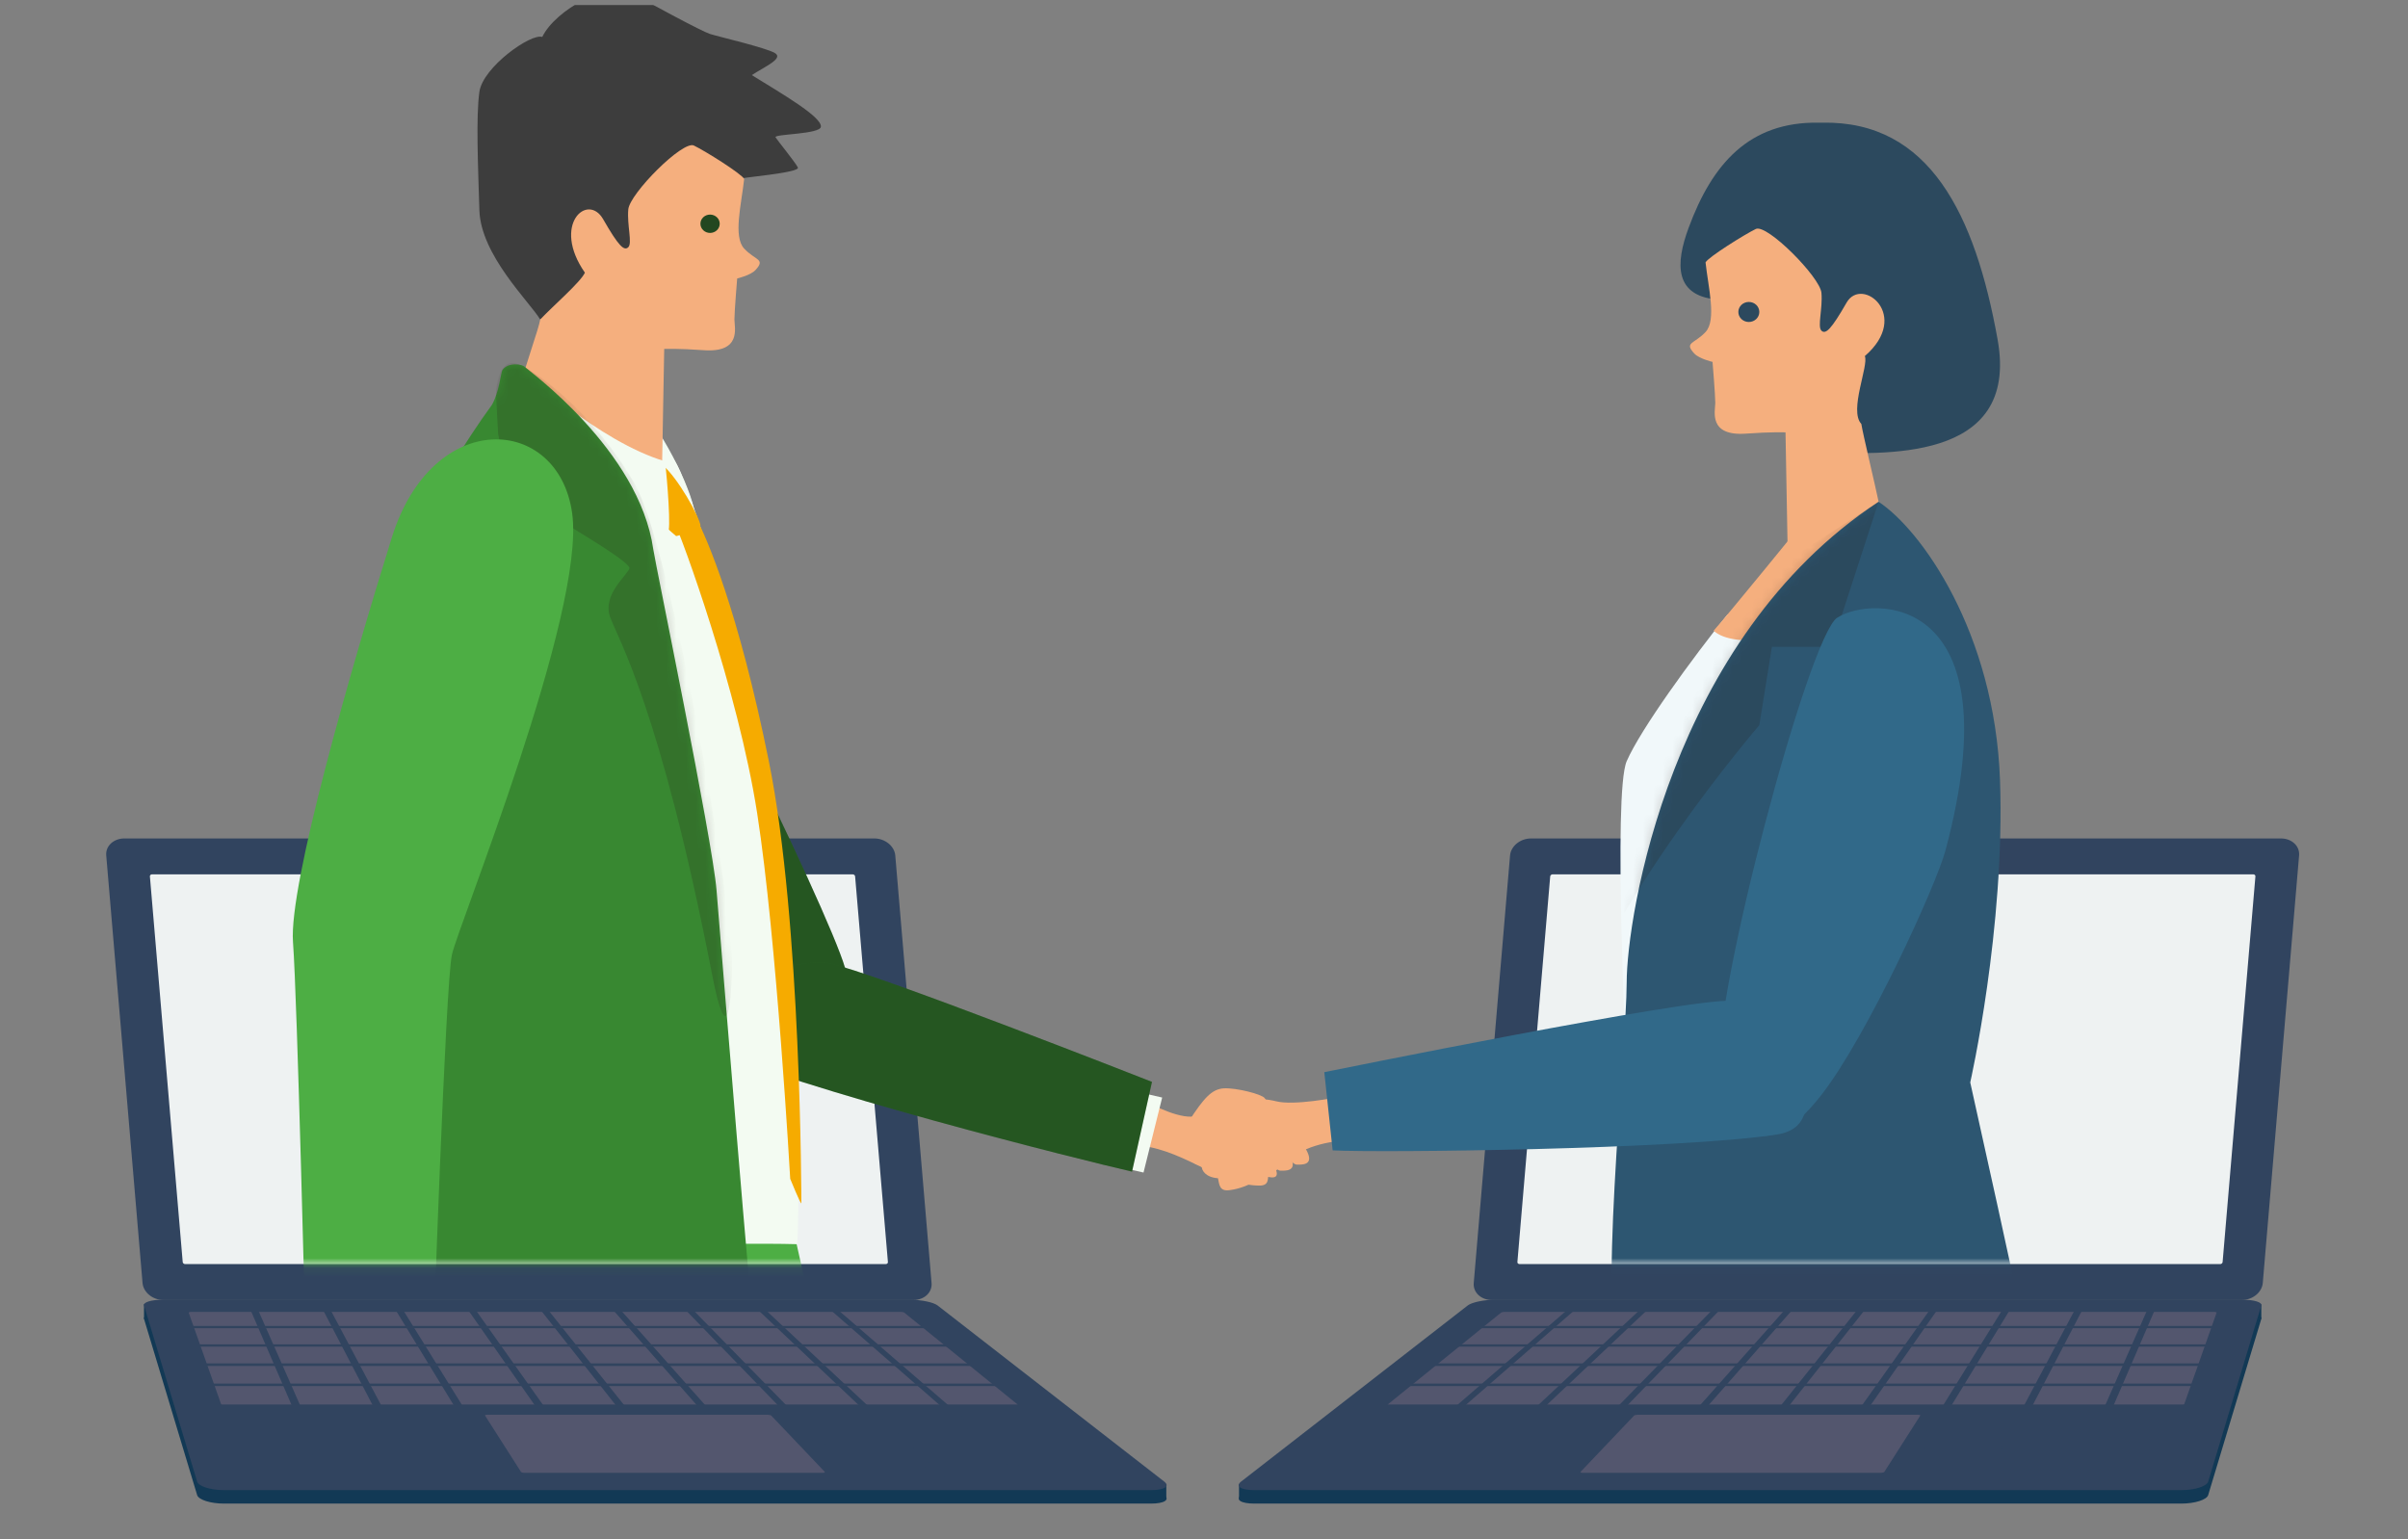 <svg width="244" height="156" viewBox="0 0 244 156" fill="none" xmlns="http://www.w3.org/2000/svg">
<rect x="0" y="0" width="244" height="156" fill="#808080" stroke="none"/>
<g clip-path="url(#clip0_6102_6995)">
<path d="M151.177 131.747H227.153C228.252 131.747 229.201 130.97 229.285 130.023L232.964 86.692C233.048 85.737 232.219 84.969 231.12 84.969H155.145C154.046 84.969 153.096 85.745 153.012 86.692L149.333 130.023C149.25 130.979 150.078 131.747 151.177 131.747Z" fill="#31445F"/>
<path d="M225.215 127.901L228.539 88.81C228.549 88.699 228.446 88.606 228.316 88.606H157.332C157.202 88.606 157.09 88.699 157.081 88.81L153.756 127.901C153.747 128.012 153.849 128.106 153.98 128.106H224.963C225.094 128.106 225.205 128.012 225.215 127.901Z" fill="#EEF2F2"/>
<path d="M125.548 150.422V151.787L127.625 150.959L125.548 150.422Z" fill="#123955"/>
<path d="M229.136 133.657V132.139L228 133.384L229.136 133.657Z" fill="#123955"/>
<path d="M127.103 152.376H221.034C222.394 152.376 223.604 151.992 223.753 151.514L229.136 133.658C229.229 133.342 228.419 133.086 227.32 133.086H151.447C150.348 133.086 149.138 133.342 148.728 133.658L125.753 151.514C125.148 151.992 125.753 152.376 127.103 152.376Z" fill="#123955"/>
<path d="M127.103 151.012H221.034C222.394 151.012 223.604 150.628 223.753 150.151L229.136 132.294C229.229 131.979 228.419 131.723 227.32 131.723H151.447C150.348 131.723 149.138 131.979 148.728 132.294L125.753 150.151C125.148 150.628 125.753 151.012 127.103 151.012Z" fill="#31445F"/>
<path d="M221.313 142.334L224.609 133.017C224.609 133.017 224.526 132.949 224.395 132.949H152.434C152.303 132.949 152.154 132.983 152.108 133.017L140.616 142.334C140.56 142.385 140.625 142.419 140.774 142.419H221.015C221.164 142.419 221.294 142.376 221.313 142.334Z" fill="#53566E"/>
<path d="M147.322 134.605H226.883L226.957 134.375H147.61L147.322 134.605Z" fill="#31445F"/>
<path d="M144.946 136.473H226.286L226.36 136.234H145.254L144.946 136.473Z" fill="#31445F"/>
<path d="M142.469 138.428H225.662L225.736 138.172H142.786L142.469 138.428Z" fill="#31445F"/>
<path d="M139.88 140.467H225L225.084 140.211H140.215L139.88 140.467Z" fill="#31445F"/>
<path d="M137.161 142.616H224.321L224.405 142.334H137.515L137.161 142.616Z" fill="#31445F"/>
<path d="M134.312 144.86H223.595L223.688 144.57H134.675L134.312 144.86Z" fill="#31445F"/>
<path d="M131.322 147.223H222.841L222.943 146.916H131.704L131.322 147.223Z" fill="#31445F"/>
<path d="M210.025 149.885H210.947L218.463 132.473H217.699L210.025 149.885Z" fill="#31445F"/>
<path d="M201.141 149.885H202.073L211.144 132.473H210.38L201.141 149.885Z" fill="#31445F"/>
<path d="M192.266 149.885H193.188L203.823 132.473H203.06L192.266 149.885Z" fill="#31445F"/>
<path d="M183.381 149.885H184.313L196.494 132.473H195.73L183.381 149.885Z" fill="#31445F"/>
<path d="M174.506 149.885H175.428L189.174 132.473H188.41L174.506 149.885Z" fill="#31445F"/>
<path d="M165.621 149.885H166.552L181.854 132.473H181.09L165.621 149.885Z" fill="#31445F"/>
<path d="M156.746 149.885H157.668L174.534 132.473H173.771L156.746 149.885Z" fill="#31445F"/>
<path d="M147.871 149.885H148.793L167.214 132.473H166.45L147.871 149.885Z" fill="#31445F"/>
<path d="M138.986 149.885H139.917L159.894 132.473H159.13L138.986 149.885Z" fill="#31445F"/>
<path d="M190.943 149.153L194.575 143.462C194.603 143.411 194.51 143.377 194.361 143.377H165.928C165.779 143.377 165.621 143.42 165.575 143.462L160.164 149.153C160.108 149.204 160.201 149.255 160.359 149.255H190.598C190.757 149.255 190.915 149.212 190.952 149.153H190.943Z" fill="#53566E"/>
<path d="M92.552 131.747H16.576C15.477 131.747 14.527 130.97 14.444 130.023L10.765 86.692C10.681 85.737 11.51 84.969 12.609 84.969H88.584C89.683 84.969 90.633 85.745 90.717 86.692L94.395 130.023C94.479 130.979 93.65 131.747 92.552 131.747Z" fill="#31445F"/>
<path d="M18.514 127.901L15.189 88.81C15.18 88.699 15.282 88.606 15.412 88.606H86.396C86.526 88.606 86.638 88.699 86.647 88.81L89.972 127.901C89.981 128.012 89.879 128.106 89.749 128.106H18.765C18.635 128.106 18.523 128.012 18.514 127.901Z" fill="#EEF2F2"/>
<path d="M118.181 150.422V151.787L116.104 150.959L118.181 150.422Z" fill="#123955"/>
<path d="M14.593 133.657V132.139L15.729 133.384L14.593 133.657Z" fill="#123955"/>
<path d="M116.626 152.376H22.695C21.335 152.376 20.125 151.992 19.976 151.514L14.593 133.658C14.5 133.342 15.31 133.086 16.409 133.086H92.282C93.38 133.086 94.591 133.342 95.001 133.658L117.976 151.514C118.581 151.992 117.976 152.376 116.626 152.376Z" fill="#123955"/>
<path d="M116.626 151.012H22.695C21.335 151.012 20.125 150.628 19.976 150.151L14.593 132.294C14.5 131.979 15.31 131.723 16.409 131.723H92.282C93.38 131.723 94.591 131.979 95.001 132.294L117.976 150.151C118.581 150.628 117.976 151.012 116.626 151.012Z" fill="#31445F"/>
<path d="M22.416 142.334L19.119 133.017C19.119 133.017 19.203 132.949 19.333 132.949H91.295C91.425 132.949 91.574 132.983 91.621 133.017L103.113 142.334C103.169 142.385 103.104 142.419 102.955 142.419H22.714C22.565 142.419 22.435 142.376 22.416 142.334Z" fill="#53566E"/>
<path d="M96.407 134.605H16.846L16.772 134.375H96.118L96.407 134.605Z" fill="#31445F"/>
<path d="M98.782 136.473H17.443L17.368 136.234H98.475L98.782 136.473Z" fill="#31445F"/>
<path d="M101.259 138.428H18.066L17.991 138.172H100.942L101.259 138.428Z" fill="#31445F"/>
<path d="M103.849 140.467H18.728L18.644 140.211H103.513L103.849 140.467Z" fill="#31445F"/>
<path d="M106.567 142.616H19.407L19.323 142.334H106.213L106.567 142.616Z" fill="#31445F"/>
<path d="M109.417 144.86H20.134L20.04 144.57H109.054L109.417 144.86Z" fill="#31445F"/>
<path d="M112.407 147.223H20.889L20.786 146.916H112.025L112.407 147.223Z" fill="#31445F"/>
<path d="M33.703 149.885H32.781L25.266 132.473H26.029L33.703 149.885Z" fill="#31445F"/>
<path d="M42.588 149.885H41.657L32.586 132.473H33.349L42.588 149.885Z" fill="#31445F"/>
<path d="M51.463 149.885H50.541L39.915 132.473H40.669L51.463 149.885Z" fill="#31445F"/>
<path d="M60.348 149.885H59.416L47.235 132.473H47.999L60.348 149.885Z" fill="#31445F"/>
<path d="M69.224 149.885H68.302L54.556 132.473H55.319L69.224 149.885Z" fill="#31445F"/>
<path d="M78.108 149.885H77.177L61.876 132.473H62.639L78.108 149.885Z" fill="#31445F"/>
<path d="M86.982 149.885H86.06L69.195 132.473H69.958L86.982 149.885Z" fill="#31445F"/>
<path d="M95.857 149.885H94.935L76.514 132.473H77.278L95.857 149.885Z" fill="#31445F"/>
<path d="M104.742 149.885H103.811L83.835 132.473H84.598L104.742 149.885Z" fill="#31445F"/>
<path d="M52.785 149.153L49.153 143.462C49.125 143.411 49.218 143.377 49.367 143.377H77.8C77.949 143.377 78.107 143.42 78.154 143.462L83.565 149.153C83.621 149.204 83.528 149.255 83.369 149.255H53.13C52.972 149.255 52.813 149.212 52.776 149.153H52.785Z" fill="#53566E"/>
<mask id="mask0_6102_6995" style="mask-type:luminance" maskUnits="userSpaceOnUse" x="12" y="-23" width="233" height="152">
<path d="M12.059 -22.738H244.204V128.081H12.059V-22.738Z" fill="white"/>
</mask>
<g mask="url(#mask0_6102_6995)">
<path d="M115.695 116.114C120.268 116.702 123.732 120.157 127.634 120.149C128.575 120.149 128.472 119.501 128.519 118.929C129.581 118.707 129.925 118.05 129.823 117.598C130.829 117.368 130.978 116.387 131.154 115.738C131.983 115.141 132.16 114.279 131.648 113.887C131.136 113.494 129.664 112.974 129.413 112.88C129.059 112.556 127.83 111.72 126.973 111.617C126.107 111.515 122.987 112.402 121.422 113.034C119.867 113.665 116.57 111.848 116.57 111.848L115.714 116.114H115.695Z" fill="#F5AF7E"/>
<path d="M120.49 113.577C121.952 111.342 122.772 110.353 124.029 110.293C125.286 110.233 127.884 110.89 128.154 111.291C128.415 111.692 128.927 112.494 127.372 112.554C125.817 112.622 123.871 111.982 123.871 111.982C123.871 111.982 123.312 114.337 122.418 114.67C121.533 115.002 119.838 114.567 120.49 113.577Z" fill="#F5AF7E"/>
<path d="M132.477 116.753C131.816 115.32 130.363 114.168 129.748 115.081C129.134 115.994 130.894 118.025 131.387 118.025C131.881 118.025 133.11 118.118 132.477 116.753Z" fill="#F5AF7E"/>
<path d="M130.819 117.367C130.158 115.933 128.705 114.782 128.09 115.695C127.475 116.607 129.236 118.638 129.729 118.638C130.223 118.638 131.452 118.732 130.819 117.367Z" fill="#F5AF7E"/>
<path d="M129.151 118.212C128.453 116.795 127.196 115.541 126.832 116.326C126.479 117.111 128.09 119.21 128.472 119.269C128.853 119.329 129.813 119.56 129.151 118.203V118.212Z" fill="#F5AF7E"/>
<path d="M128.211 118.732C127.662 117.589 126.581 116.616 126.2 117.29C125.818 117.964 127.168 119.636 127.522 119.662C127.867 119.696 128.742 119.824 128.211 118.732Z" fill="#F5AF7E"/>
<path d="M62.452 53.545C65.888 54.841 84.002 92.38 85.613 98.045C87.224 103.71 84.468 110.62 75.862 103.505C69.697 98.412 65.841 93.37 63.113 90.58C60.384 87.79 58.363 52 62.452 53.545Z" fill="#2E6C29"/>
<path d="M62.452 53.545C65.888 54.841 84.002 92.38 85.613 98.045C87.224 103.71 84.468 110.62 75.862 103.505C69.697 98.412 65.841 93.37 63.113 90.58C60.384 87.79 58.363 52 62.452 53.545Z" fill="black" fill-opacity="0.2"/>
<path d="M110.935 117.702L115.871 118.828L117.762 111.226L110.349 109.537L110.935 117.702Z" fill="#F3FBF2"/>
<path d="M114.708 118.734L116.729 109.639C116.729 109.639 88.222 98.429 83.975 97.61C79.737 96.782 64.278 102.84 71.16 105.971C80.846 110.382 109.744 117.608 114.708 118.734Z" fill="#2E6C29"/>
<path d="M114.708 118.734L116.729 109.639C116.729 109.639 88.222 98.429 83.975 97.61C79.737 96.782 64.278 102.84 71.16 105.971C80.846 110.382 109.744 117.608 114.708 118.734Z" fill="black" fill-opacity="0.2"/>
<path d="M50.187 130.402C51.584 138.422 71.663 192.639 72.659 195.506C73.665 198.373 79.504 272.409 79.504 272.409L96.528 270.062C96.528 270.062 98.438 198.637 96.528 192.639C94.619 186.642 79.309 121.009 79.383 119.55C79.458 118.091 53.54 118.347 53.54 118.347L50.196 130.402H50.187Z" fill="#4DAE44"/>
<mask id="mask1_6102_6995" style="mask-type:luminance" maskUnits="userSpaceOnUse" x="50" y="118" width="48" height="155">
<path d="M50.187 130.402C51.584 138.422 71.663 192.639 72.659 195.506C73.665 198.373 79.504 272.409 79.504 272.409L96.528 270.062C96.528 270.062 98.438 198.637 96.528 192.639C94.619 186.642 79.309 121.009 79.383 119.55C79.458 118.091 53.54 118.347 53.54 118.347L50.196 130.402H50.187Z" fill="white"/>
</mask>
<g mask="url(#mask1_6102_6995)">
<g opacity="0.2">
<g style="mix-blend-mode:multiply">
<path d="M57.741 113.717L80.893 195.371L84.181 275.525H76.74L64.083 185.057L51.548 127.555L57.741 113.717Z" fill="#231815"/>
</g>
</g>
</g>
<path d="M37.754 124.414C35.5 132.245 29.857 189.526 29.503 192.529C29.149 195.532 1.89 265.029 1.89 265.029L18.355 269.773C18.355 269.773 51.5 205.77 52.403 199.559C53.316 193.356 68.301 127.647 68.999 126.359C69.707 125.071 46.089 114.824 46.089 114.824L37.754 124.405V124.414Z" fill="#4DAE44"/>
<path d="M59.677 44.92C60.925 46.037 66.41 41.891 68.925 47.778C71.439 53.664 77.278 73.398 78.228 84.079C79.188 94.76 81.413 115.108 80.78 126.088C77.493 125.986 69.53 126.088 69.53 126.088L59.677 65.762V44.911V44.92Z" fill="#F3FBF2"/>
<path d="M65.786 42.375C68.468 46.035 71.113 52.075 70.275 53.056C69.427 54.038 65.786 48.885 65.786 48.885V42.375Z" fill="#F3FBF2"/>
<path d="M68.375 53.056C68.99 54.191 74.792 69.94 76.729 82.456C78.694 95.082 80.072 119.465 80.072 119.465C80.072 119.465 81.199 122.23 81.199 121.923C81.199 121.615 81.199 93.436 77.912 77.166C74.801 61.784 71.626 54.558 70.564 52.528C69.502 50.497 68.375 53.065 68.375 53.065V53.056Z" fill="#F6AB00"/>
<path d="M67.09 47.085C68.682 48.382 70.871 52.383 70.982 53.253C69.604 54.123 68.514 54.328 68.514 54.328C68.514 54.328 65.665 51.939 65.795 51.427C65.925 50.915 67.099 47.076 67.099 47.076L67.09 47.085Z" fill="#F6AB00"/>
<path d="M54.732 32.368C53.67 30.602 48.716 25.858 48.576 21.311C48.437 16.764 48.222 11.816 48.576 9.307C48.93 6.799 53.81 3.344 54.946 3.745C56.287 0.964 61.745 -1.954 63.933 -0.734C66.131 0.486 71.086 3.165 71.933 3.438C72.781 3.711 77.596 4.828 78.517 5.374C79.439 5.92 77.53 6.731 76.18 7.61C79.365 9.58 83.221 11.816 83.183 12.831C83.155 13.624 78.368 13.573 78.583 13.914C78.797 14.256 80.566 16.423 80.846 16.969C81.125 17.515 75.044 17.984 74.476 18.189C73.908 18.393 63.999 30.261 63.999 30.261L54.723 32.359L54.732 32.368Z" fill="#3D3D3D"/>
<path d="M52.897 38.578C53.167 37.221 54.592 33.322 54.741 32.375C56.017 31.019 58.848 28.579 59.267 27.632C55.868 22.752 59.546 19.493 61.111 22.206C62.666 24.919 63.234 25.465 63.663 25.055C64.091 24.646 63.523 22.82 63.663 21.225C63.802 19.629 69.185 14.203 70.312 14.749C71.448 15.295 75.127 17.599 75.406 18.136C75.127 20.713 74.27 23.972 75.406 25.192C76.542 26.412 77.613 26.224 76.542 27.376C76.049 27.905 74.698 28.221 74.698 28.221C74.698 28.221 74.419 31.565 74.419 32.375C74.419 33.186 75.173 35.771 71.29 35.489C68.738 35.302 67.304 35.361 67.304 35.361L67.09 47.084C67.09 47.084 50.848 45.019 52.897 38.578Z" fill="#F5AF7E"/>
<path d="M52.963 37.496C52.963 37.496 60.656 44.773 67.398 46.753C67.612 48.689 68.031 53.894 67.659 53.979C66.281 54.286 52.376 45.234 51.687 43.297C50.998 41.361 52.963 37.496 52.963 37.496Z" fill="#F3FBF2"/>
<path d="M43.408 51.428C43.65 50.575 47.161 44.68 49.853 41.02C50.598 39.698 50.756 37.71 50.914 37.496C51.52 36.652 52.963 36.925 53.177 37.181C53.392 37.437 64.781 45.601 66.197 55.677C66.392 57.051 72.176 85.008 72.604 90.195C73.033 95.382 76.218 134.849 76.637 137.195C77.065 139.533 76.534 146.145 65.489 146.861C54.444 147.569 33.741 148.994 32.894 144.831C32.046 140.659 35.529 87.926 37.457 75.453C39.581 61.717 42.337 55.14 43.399 51.445L43.408 51.428Z" fill="#388831"/>
<mask id="mask2_6102_6995" style="mask-type:luminance" maskUnits="userSpaceOnUse" x="32" y="36" width="45" height="112">
<path d="M43.407 51.428C43.649 50.575 47.16 44.68 49.852 41.02C50.597 39.698 50.755 37.71 50.913 37.496C51.519 36.652 52.962 36.925 53.176 37.181C53.391 37.437 64.78 45.601 66.196 55.677C66.392 57.051 72.175 85.008 72.603 90.195C73.032 95.382 76.217 134.849 76.636 137.195C77.064 139.533 76.533 146.145 65.488 146.861C54.443 147.569 33.74 148.994 32.893 144.831C32.045 140.659 35.528 87.926 37.456 75.453C39.58 61.717 42.336 55.14 43.398 51.445L43.407 51.428Z" fill="white"/>
</mask>
<g mask="url(#mask2_6102_6995)">
<g opacity="0.2">
<g style="mix-blend-mode:multiply">
<path d="M50.486 44.006C50.486 44.006 51.324 48.212 51.538 49.159C51.753 50.106 63.645 56.479 63.785 57.571C63.645 58.245 60.982 60.241 61.829 62.544C62.677 64.848 66.933 71.955 72.139 98.667C73.629 106.302 74.029 102.224 74.188 98.325C74.43 92.507 68.004 55.284 64.279 48.954C59.678 41.148 54.034 37.581 52.703 36.976C50.263 35.867 50.263 40.064 50.263 40.064L50.477 43.997L50.486 44.006Z" fill="#231815"/>
</g>
</g>
</g>
<path d="M30.993 136.963H43.873C43.873 136.963 45.139 99.749 45.791 96.755C46.443 93.76 59.341 62.057 57.982 52.05C56.622 42.042 43.835 41.215 39.7 54.481C35.565 67.739 29.251 89.699 29.689 95.475C30.127 101.251 30.993 136.972 30.993 136.972V136.963Z" fill="#4DAE44"/>
<path d="M72.929 22.676C72.929 23.188 72.491 23.606 71.951 23.606C71.411 23.606 70.973 23.188 70.973 22.676C70.973 22.164 71.411 21.746 71.951 21.746C72.491 21.746 72.929 22.164 72.929 22.676Z" fill="#234720"/>
<path d="M175.047 62.272C171.48 66.7 166.246 73.892 164.83 77.143C163.415 80.402 164.83 108.206 164.83 109.69C164.83 111.175 167.094 132.512 167.094 132.512C167.094 132.512 173.38 134.696 178.167 133.877C182.954 133.066 182.656 70.897 182.656 70.897L181.808 64.525L175.038 62.264L175.047 62.272Z" fill="#F1F8FA"/>
<path d="M182.878 52.725C182.878 52.725 175.018 62.391 173.64 63.918C175.763 65.855 182.385 64.532 183.8 63.21C185.216 61.887 186.464 56.845 186.464 56.845L182.878 52.733V52.725Z" fill="#F5AF7E"/>
<path d="M184.47 45.875C190.468 45.935 204.689 47.078 202.417 34.417C200.135 21.722 195.516 12.235 184.657 12.431C184.592 12.423 184.536 12.431 184.48 12.431C184.415 12.431 184.359 12.431 184.303 12.431C177.244 12.312 173.49 16.603 171.097 23.113C169.803 26.628 169.514 30.151 174.375 30.382C177.802 30.544 184.48 45.883 184.48 45.883L184.47 45.875Z" fill="#2C495E"/>
<path d="M190.358 50.855C190.088 49.498 188.746 43.91 188.607 42.963C187.331 41.607 189.38 37.034 188.961 36.087C193.701 31.975 188.681 27.948 187.117 30.661C185.561 33.374 184.993 33.92 184.565 33.511C184.137 33.101 184.705 31.275 184.565 29.68C184.425 28.084 179.042 22.658 177.915 23.204C176.789 23.75 173.101 26.054 172.821 26.591C173.101 29.168 173.957 32.427 172.821 33.647C171.685 34.867 170.614 34.679 171.685 35.831C172.179 36.36 173.529 36.676 173.529 36.676C173.529 36.676 173.808 40.02 173.808 40.831C173.808 41.641 173.054 44.226 176.938 43.944C179.489 43.757 180.924 43.816 180.924 43.816L181.138 55.539C181.138 55.539 192.406 57.288 190.358 50.846V50.855Z" fill="#F5AF7E"/>
<path d="M190.357 50.854C194.641 53.67 202.119 64.035 202.659 79.059C203.19 94.083 199.642 109.696 199.642 109.696C199.642 109.696 205.174 134.522 205.174 135.196C205.174 135.87 170.939 138.447 164.411 136.553C161.692 135.768 164.83 106.164 164.83 99.577C164.83 92.991 169.198 64.769 190.357 50.846V50.854Z" fill="#2D5671"/>
<mask id="mask3_6102_6995" style="mask-type:luminance" maskUnits="userSpaceOnUse" x="163" y="50" width="43" height="88">
<path d="M190.356 50.852C194.64 53.668 202.118 64.033 202.658 79.057C203.189 94.081 199.641 109.694 199.641 109.694C199.641 109.694 205.173 134.52 205.173 135.194C205.173 135.868 170.938 138.445 164.41 136.551C161.691 135.766 164.829 106.162 164.829 99.576C164.829 92.989 169.197 64.767 190.356 50.844V50.852Z" fill="white"/>
</mask>
<g mask="url(#mask3_6102_6995)">
<g opacity="0.2">
<g style="mix-blend-mode:multiply">
<path d="M190.357 50.857L185.58 65.557H179.545L178.269 73.491C178.269 73.491 162.698 91.595 158.451 105.595C154.204 119.595 162.418 68.867 162.418 68.867L190.357 50.857Z" fill="#231815"/>
</g>
</g>
</g>
<path d="M176.145 31.615C176.145 32.178 176.62 32.63 177.207 32.63C177.794 32.63 178.269 32.178 178.269 31.615C178.269 31.052 177.794 30.6 177.207 30.6C176.62 30.6 176.145 31.052 176.145 31.615Z" fill="#2C495E"/>
<path d="M136.416 115.565C129.832 115.974 128.863 120.044 124.579 120.615C123.545 120.752 123.555 120.027 123.415 119.404C122.214 119.319 121.729 118.645 121.767 118.133C120.621 118.022 120.295 116.972 120.007 116.281C119.001 115.744 118.665 114.831 119.159 114.319C119.662 113.816 121.189 113.014 121.459 112.886C121.804 112.476 122.055 111.777 122.987 111.529C123.918 111.282 127.494 111.137 129.31 111.606C131.126 112.075 135.466 111.205 135.466 111.205L136.416 115.573V115.565Z" fill="#F5AF7E"/>
<path d="M186.175 62.585C183.251 64.471 173.565 101.173 174.292 107.802C174.906 113.373 178.063 119.294 184.555 110.967C189.202 105.004 196.196 89.707 197.136 86.175C204.14 59.932 189.649 60.35 186.175 62.594V62.585Z" fill="#316989"/>
<path d="M135.037 116.59L134.19 108.655C134.19 108.655 171.377 101.088 175.484 101.429C179.6 101.77 187.227 113.894 180.038 114.977C169.924 116.504 139.899 116.837 135.037 116.581V116.59Z" fill="#316989"/>
</g>
</g>
<defs>
<clipPath id="clip0_6102_6995">
<rect width="244" height="155.273" fill="white" transform="matrix(-1 0 0 1 244 0.5)"/>
</clipPath>
</defs>
</svg>
